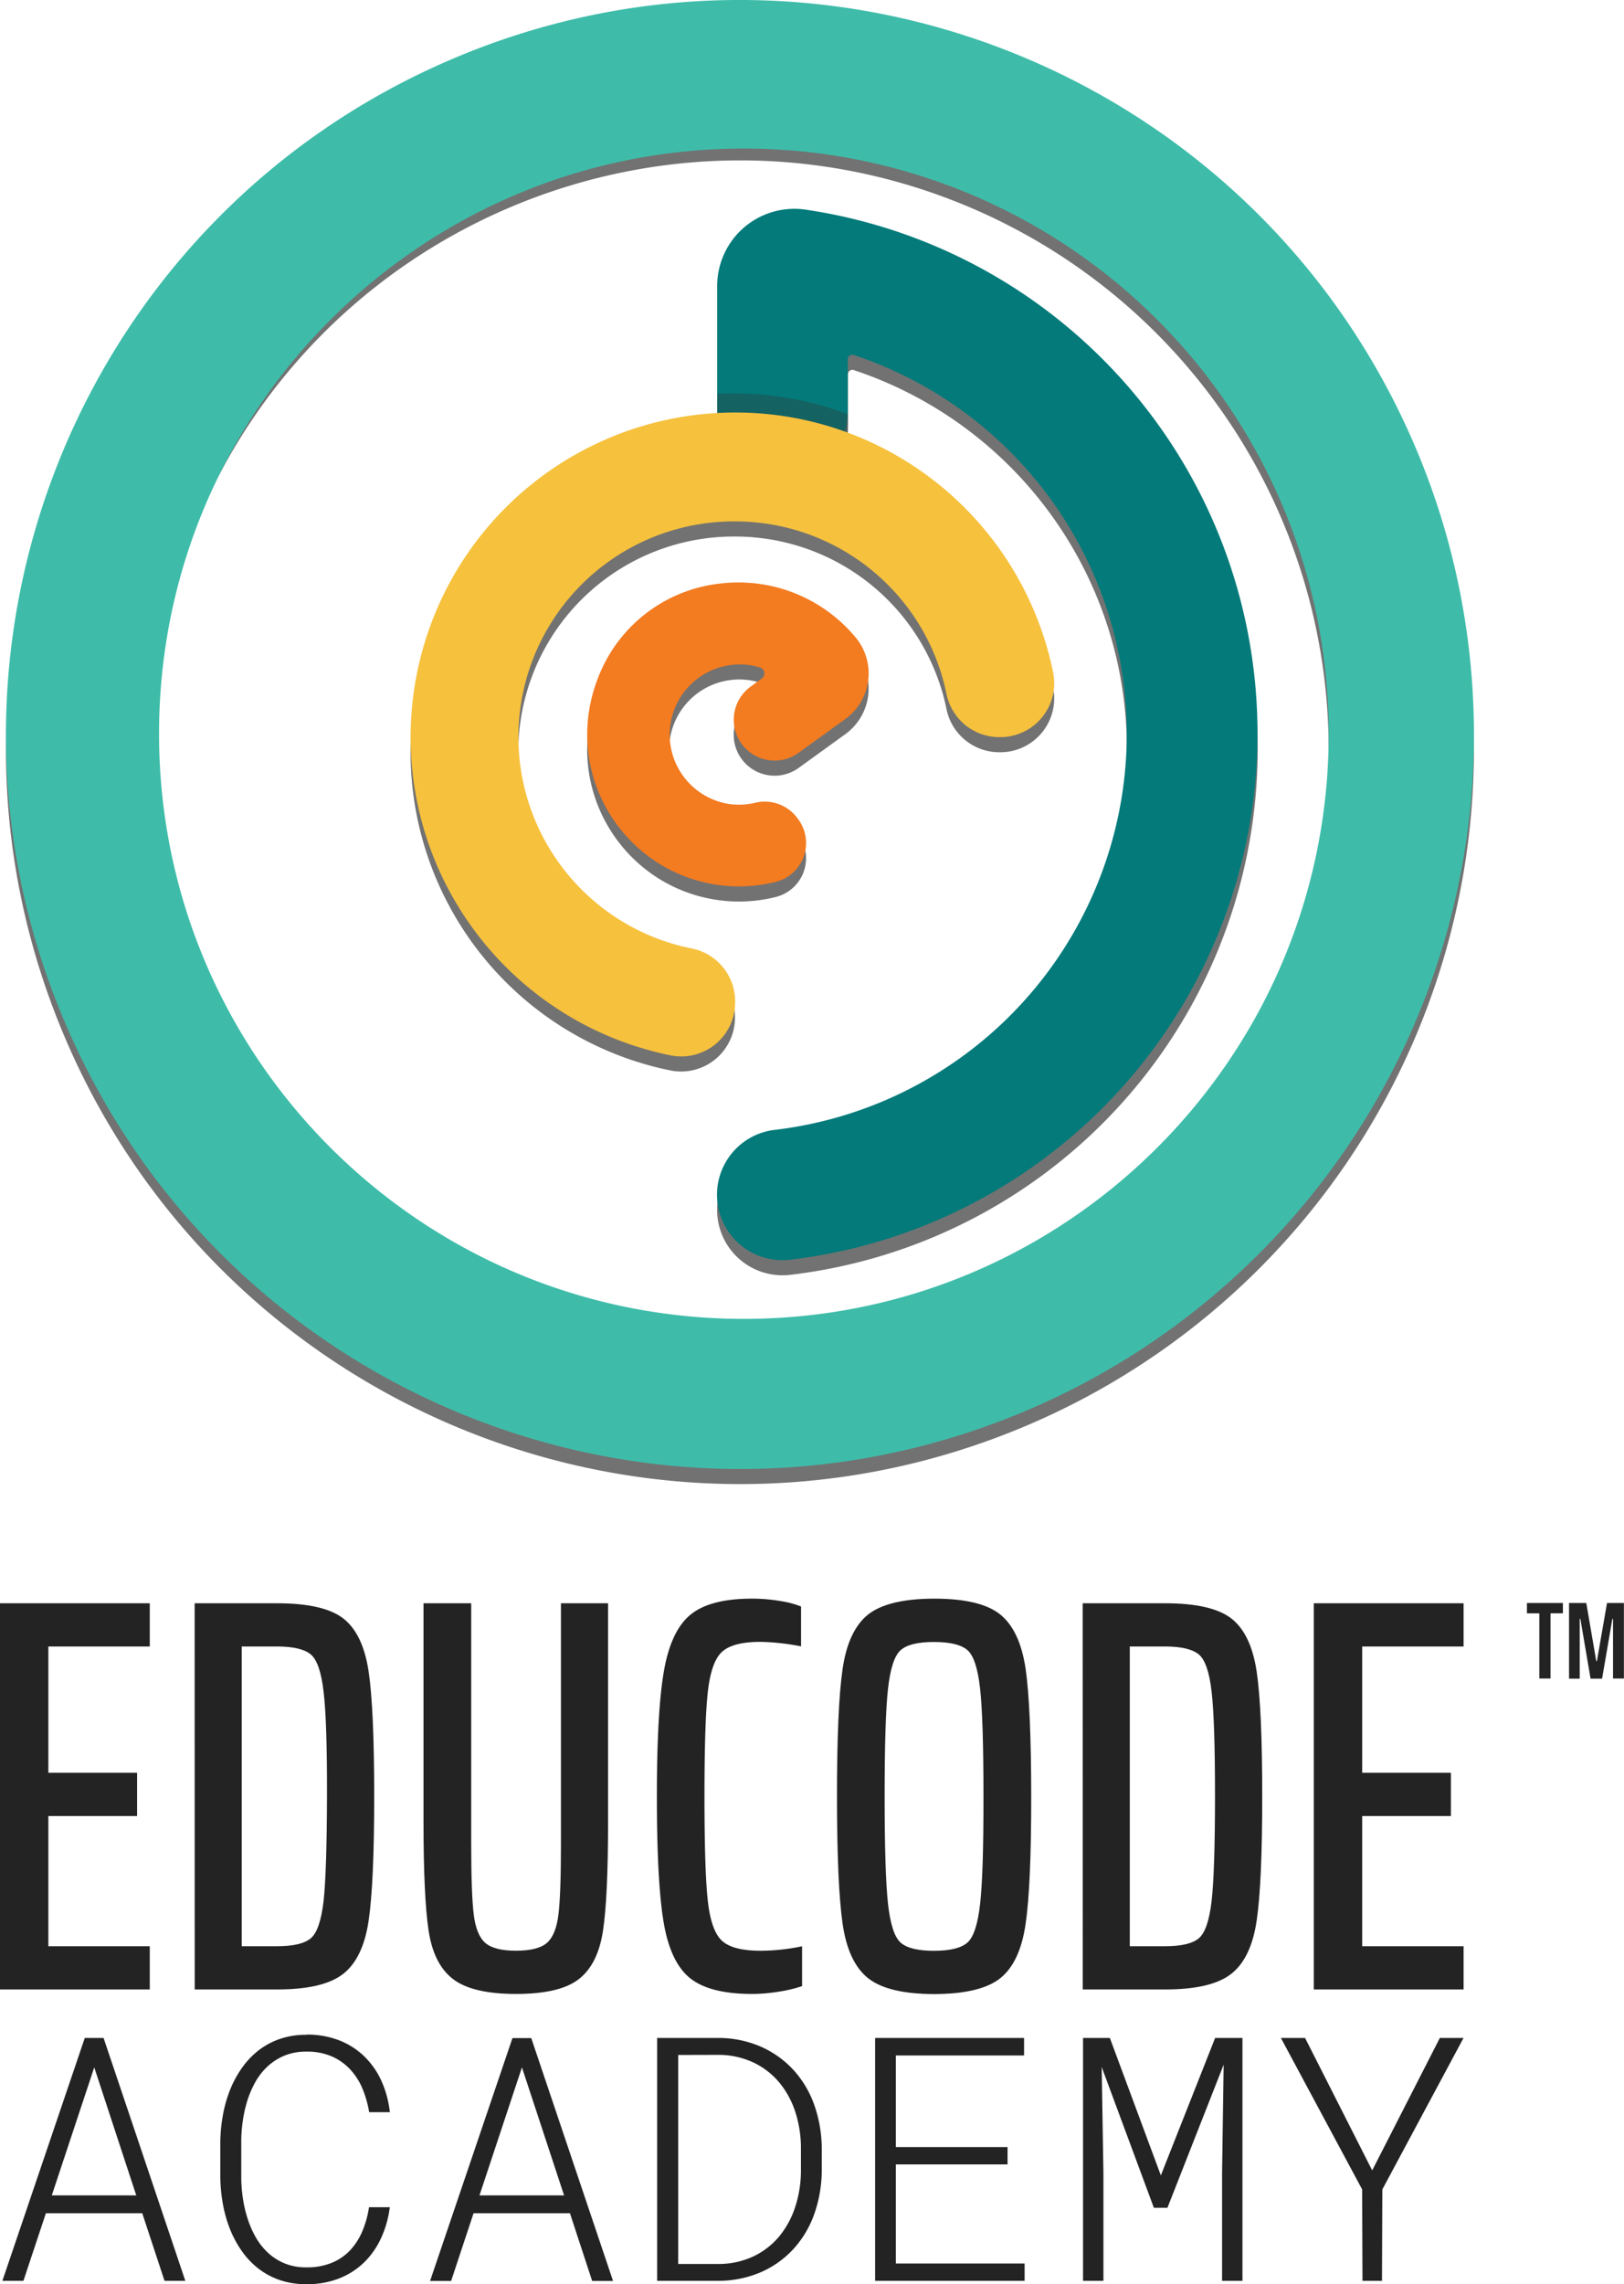 <svg xmlns="http://www.w3.org/2000/svg" viewBox="0 0 512.46 720.37"><defs><style>.cls-1{fill:#232323;}.cls-2{opacity:0.65;}.cls-3{fill:#262626;}.cls-4{fill:#3ebca9;}.cls-5{fill:#047a7a;}.cls-6{fill:#254c4b;opacity:0.5;isolation:isolate;}.cls-7{fill:#f6c13d;}.cls-8{fill:#f37b20;}</style></defs><title>Educode_logo_vertical_back</title><g id="Layer_2" data-name="Layer 2"><g id="Educode_logo_vertical_back"><g id="Layer_1-2" data-name="Layer 1-2"><path class="cls-1" d="M0,627.42V505.63H47.26v13.63h-32v39.83h28v13.63h-28v41.07h32v13.63Z"/><path class="cls-1" d="M61.42,505.63h26q14.7,0,20.89,4.78t8,16.64q1.77,11.87,1.77,39.47,0,27.45-1.77,39.3t-8.07,16.73q-6.28,4.88-20.8,4.87h-26Zm26,108.16q7.62,0,10.62-2.48t4.08-11.86q1-9.37,1.06-32.93t-1.06-32.92q-1.07-9.39-4.08-11.86t-10.6-2.48H76.29v94.53Z"/><path class="cls-1" d="M191.88,505.63v68.86q0,23.73-1.59,34.34t-7.61,15.31q-6,4.7-19.83,4.7t-19.91-4.7q-6.1-4.68-7.7-15.31t-1.6-34.34V505.63h15.05v75.76q0,15.93.8,22.4c.53,4.31,1.74,7.28,3.63,8.94s5.13,2.47,9.73,2.47,7.85-.82,9.74-2.47,3.1-4.63,3.63-8.94.79-11.78.79-22.4V505.63Z"/><path class="cls-1" d="M245.7,628.13a53.9,53.9,0,0,1-8.32.71q-13.45,0-19.65-5t-8.32-17.62q-2.13-12.65-2.13-39.74,0-26.73,2.22-39.47t8.4-17.79q6.19-5.06,19.48-5.05a52.56,52.56,0,0,1,8.58.71,29.9,29.9,0,0,1,6.82,1.77v12.57A73.85,73.85,0,0,0,240,517.8q-8.67,0-12.12,3.1t-4.52,12.65q-1.06,9.47-1.06,33t1.06,33q1.06,9.47,4.52,12.57T240,615.21a64.15,64.15,0,0,0,13.1-1.41v12.57A44.1,44.1,0,0,1,245.7,628.13Z"/><path class="cls-1" d="M273.94,623.88q-6.29-5-8.05-17.17t-1.78-40.16q0-28,1.77-40.18t8.06-17.2q6.29-4.95,20.8-5,14.7,0,20.89,5t8,17.08q1.75,12.13,1.77,40.27t-1.77,40.28q-1.77,12.12-8,17.08t-20.89,5Q280.21,628.84,273.94,623.88Zm31.34-11.24q2.91-2.57,4-12.22t1.06-33.9q0-24.24-1.06-33.9t-4-12.21q-2.92-2.56-10.54-2.57t-10.53,2.57q-2.93,2.57-4,12.21t-1.06,33.93q0,24.26,1.07,33.9t4,12.22q2.92,2.57,10.53,2.56t10.52-2.59Z"/><path class="cls-1" d="M341.64,505.63h26q14.7,0,20.89,4.78t8,16.64q1.77,11.87,1.77,39.47,0,27.45-1.77,39.3t-8.07,16.73q-6.29,4.88-20.8,4.87h-26Zm26,108.16q7.62,0,10.62-2.48t4.08-11.86q1.05-9.37,1.06-32.93t-1.06-32.92q-1.06-9.39-4.08-11.86t-10.62-2.48H356.51v94.53Z"/><path class="cls-1" d="M414.57,627.42V505.63h47.27v13.63h-32v39.83h28v13.63h-28v41.07h32v13.63Z"/><path class="cls-1" d="M485.74,529.37V508.81h-3.91v-3.26h11.35v3.25h-3.91v20.56Z"/><path class="cls-1" d="M509,529.37V510.55h-.21l-3.25,18.86h-3.63l-3.22-18.86h-.21v18.86h-3.36V505.55h5.44l3.15,18.34h.2l3.19-18.34h5.33v23.81Z"/></g><path class="cls-1" d="M44.89,698H14.48L7.39,719.32H.75l26-76.6h5.93l25.8,76.6H51.92Zm-28.55-5.63H43L29.74,652Z"/><path class="cls-1" d="M96.72,641.66a27.72,27.72,0,0,1,10.41,1.85,23.68,23.68,0,0,1,7.93,5.13,25.32,25.32,0,0,1,5.36,7.76,32.84,32.84,0,0,1,2.6,9.73h-6.53a34,34,0,0,0-2.11-7.42,20.27,20.27,0,0,0-3.88-6.07,17.36,17.36,0,0,0-5.82-4.11,19.59,19.59,0,0,0-8-1.5,17.78,17.78,0,0,0-6.91,1.26,18.09,18.09,0,0,0-5.3,3.37,20.15,20.15,0,0,0-3.87,4.92,31.11,31.11,0,0,0-2.58,6A40.67,40.67,0,0,0,76.6,669a45.6,45.6,0,0,0-.47,6.39V686.6A46.24,46.24,0,0,0,76.6,693a40.42,40.42,0,0,0,1.46,6.47,31.11,31.11,0,0,0,2.58,6,20.45,20.45,0,0,0,3.87,4.94,17.38,17.38,0,0,0,5.3,3.4,17.78,17.78,0,0,0,6.91,1.26,20.52,20.52,0,0,0,8-1.45,16.58,16.58,0,0,0,5.82-4,20.54,20.54,0,0,0,3.84-6.05,31.39,31.39,0,0,0,2.06-7.47H123a32.81,32.81,0,0,1-2.69,9.6A25.66,25.66,0,0,1,115,713.4a23.68,23.68,0,0,1-7.93,5.13,27.39,27.39,0,0,1-10.3,1.84A25.34,25.34,0,0,1,88.08,719a23.64,23.64,0,0,1-6.87-3.81A25.81,25.81,0,0,1,76,709.48a33.8,33.8,0,0,1-3.63-7,41.84,41.84,0,0,1-2.11-7.81,51.39,51.39,0,0,1-.74-8V675.49a51.26,51.26,0,0,1,.74-8,41.94,41.94,0,0,1,2.11-7.82,33.8,33.8,0,0,1,3.63-7,26.14,26.14,0,0,1,5.18-5.71,23.26,23.26,0,0,1,6.87-3.84,25.34,25.34,0,0,1,8.64-1.4"/><path class="cls-1" d="M179.85,698H149.43l-7.08,21.36h-6.64l26-76.6h5.93l25.81,76.6h-6.59Zm-28.55-5.63H178L164.7,652Z"/><path class="cls-1" d="M207.36,719.32v-76.6h19.32a33.5,33.5,0,0,1,13.73,2.89,30.72,30.72,0,0,1,10.21,7.47A32.32,32.32,0,0,1,257,664a42,42,0,0,1,2.31,13.28v7.53A41.92,41.92,0,0,1,257,698.09,32.32,32.32,0,0,1,250.62,709a30.53,30.53,0,0,1-10.21,7.45,33.82,33.82,0,0,1-13.73,2.86ZM214,648.08V714h12.73A25.89,25.89,0,0,0,238,711.48a24,24,0,0,0,8.1-6.44,28.74,28.74,0,0,0,4.91-9.26,37.3,37.3,0,0,0,1.73-11v-7.68a36.93,36.93,0,0,0-1.73-10.9,28.33,28.33,0,0,0-4.91-9.2,24.09,24.09,0,0,0-8.1-6.42,26,26,0,0,0-11.29-2.53Z"/><path class="cls-1" d="M317.94,682.6H282.69v31.25h40.63v5.47H276.15v-76.6h47v5.52H282.69v28.89h35.25Z"/><path class="cls-1" d="M350.22,642.72l16.09,43.35,17.13-43.35h8.62v76.6h-6.43V685.39l.5-34.25-17.74,45.14h-4.28l-16.47-44.41.55,33.52v33.93h-6.43v-76.6Z"/><path class="cls-1" d="M433,684.49l21.35-41.77h7.47L436.2,690.49l-.11,28.83h-6.15l-.11-28.83-25.64-47.77h7.63Z"/><g class="cls-2"><path class="cls-3" d="M447.16,147.06c-49.35-118-185-173.64-303-124.3s-173.64,185-124.29,303,185,173.64,303,124.29a231.57,231.57,0,0,0,124.3-303ZM404.55,308.92C364.5,403.38,255.46,447.49,161,407.45S22.43,258.36,62.47,163.9,211.56,25.32,306,65.37a185.79,185.79,0,0,1,98.53,243.55Z"/><path class="cls-3" d="M347.89,118A166.79,166.79,0,0,0,254.31,70.9a24.35,24.35,0,0,0-28,24.09v39.6c0,.14,0,.28,0,.43a102.39,102.39,0,0,0-14.62,202.6,17,17,0,0,0,19.92-13.43,16.45,16.45,0,0,0,.31-3.29v-.4a17,17,0,0,0-13.71-16.61A68,68,0,0,1,232,169.21h0a68.07,68.07,0,0,1,66.65,54.32,17,17,0,0,0,16.61,13.71h.4a17,17,0,0,0,17-16.94,17.3,17.3,0,0,0-.31-3.29,102.57,102.57,0,0,0-60.53-74.09c-1.73-.73-3.49-1.42-5.25-2a20.6,20.6,0,0,0,1-6.28V118.06a1.43,1.43,0,0,1,1.4-1.42,1.25,1.25,0,0,1,.43.07,125.84,125.84,0,0,1-24.72,244.38,20.61,20.61,0,0,0,2.31,41.1,20,20,0,0,0,2.44-.15,167,167,0,0,0,98.47-284Z"/><path class="cls-3" d="M240.42,218.67l-3.58,2.61A12.92,12.92,0,0,0,234,239.34h0a12.93,12.93,0,0,0,18,2.85l14.74-10.65a17.76,17.76,0,0,0,4-24.79c-.23-.31-.47-.62-.72-.92a48.05,48.05,0,0,0-42.44-17.06,46.68,46.68,0,0,0-37.55,26.64C175.83,246,195.2,279,225.83,283.75a47.58,47.58,0,0,0,19.08-.89,12.61,12.61,0,0,0,7-19.67l-.32-.44A12.76,12.76,0,0,0,238.27,258,22.14,22.14,0,1,1,238,214.8c.64.15,1.27.32,1.9.51a1.92,1.92,0,0,1,1.21,2.42A2,2,0,0,1,240.42,218.67Z"/></g><path class="cls-4" d="M447.16,142.29c-49.35-118-185-173.65-303-124.3S-29.48,203,19.87,321s185,173.64,303,124.29a231.57,231.57,0,0,0,124.3-303Zm-27.88,89.83C418.88,334,335.93,416.34,234,415.94S49.79,332.59,50.19,230.66,133.54,46.44,235.47,46.85A184.52,184.52,0,0,1,419.28,232.12Z"/><path class="cls-5" d="M383.67,166.35A167,167,0,0,0,254.31,66.13a24.35,24.35,0,0,0-28,24.09v39.6c0,.14,0,.28,0,.42q2.79-.15,5.61-.15h0a101.81,101.81,0,0,1,34.61,6,20.6,20.6,0,0,0,1-6.28V113.29a1.43,1.43,0,0,1,1.4-1.42,1.25,1.25,0,0,1,.43.07,125.83,125.83,0,0,1-24.72,244.37,20.61,20.61,0,0,0,2.31,41.1,20,20,0,0,0,2.44-.14A167.13,167.13,0,0,0,383.67,166.35Z"/><path class="cls-6" d="M231.31,124.05h0c-1.66,0-3.31,0-4.95.13v7.43c0,.15,0,1.31,0,1.45,1.86-.1,3.36-.33,5.24-.33l.47.33a106.68,106.68,0,0,1,35.44,6c0-2.49.05-5.29.05-7.48v-.93l-1.67-.62A101.75,101.75,0,0,0,231.31,124.05Z"/><path class="cls-7" d="M332.36,212.24a102.57,102.57,0,0,0-60.53-74.09c-1.73-.74-3.49-1.42-5.25-2.05a101.81,101.81,0,0,0-34.61-6h0q-2.82,0-5.61.15a102.39,102.39,0,0,0-14.62,202.61,17,17,0,0,0,19.92-13.43,16.45,16.45,0,0,0,.31-3.29v-.41a17,17,0,0,0-13.71-16.61A68,68,0,0,1,232,164.44h0a68.06,68.06,0,0,1,66.65,54.32,17,17,0,0,0,16.61,13.71h.4a17,17,0,0,0,17-16.94A17.22,17.22,0,0,0,332.36,212.24Z"/><path class="cls-8" d="M229.8,253.52a22.14,22.14,0,0,1,6.81-43.75,21.82,21.82,0,0,1,3.29.77,1.91,1.91,0,0,1,1.21,2.41,2,2,0,0,1-.69,1l-3.58,2.61A12.91,12.91,0,0,0,234,234.56h0a12.92,12.92,0,0,0,18,2.86l14.74-10.65a17.76,17.76,0,0,0,4-24.79c-.23-.31-.47-.62-.72-.92A48.05,48.05,0,0,0,227.6,184a46.69,46.69,0,0,0-37.55,26.63c-14.22,30.6,5.15,63.57,35.78,68.35a47.76,47.76,0,0,0,19.08-.89,12.62,12.62,0,0,0,7-19.68l-.32-.44a12.8,12.8,0,0,0-13.35-4.78A22,22,0,0,1,229.8,253.52Z"/></g></g></svg>